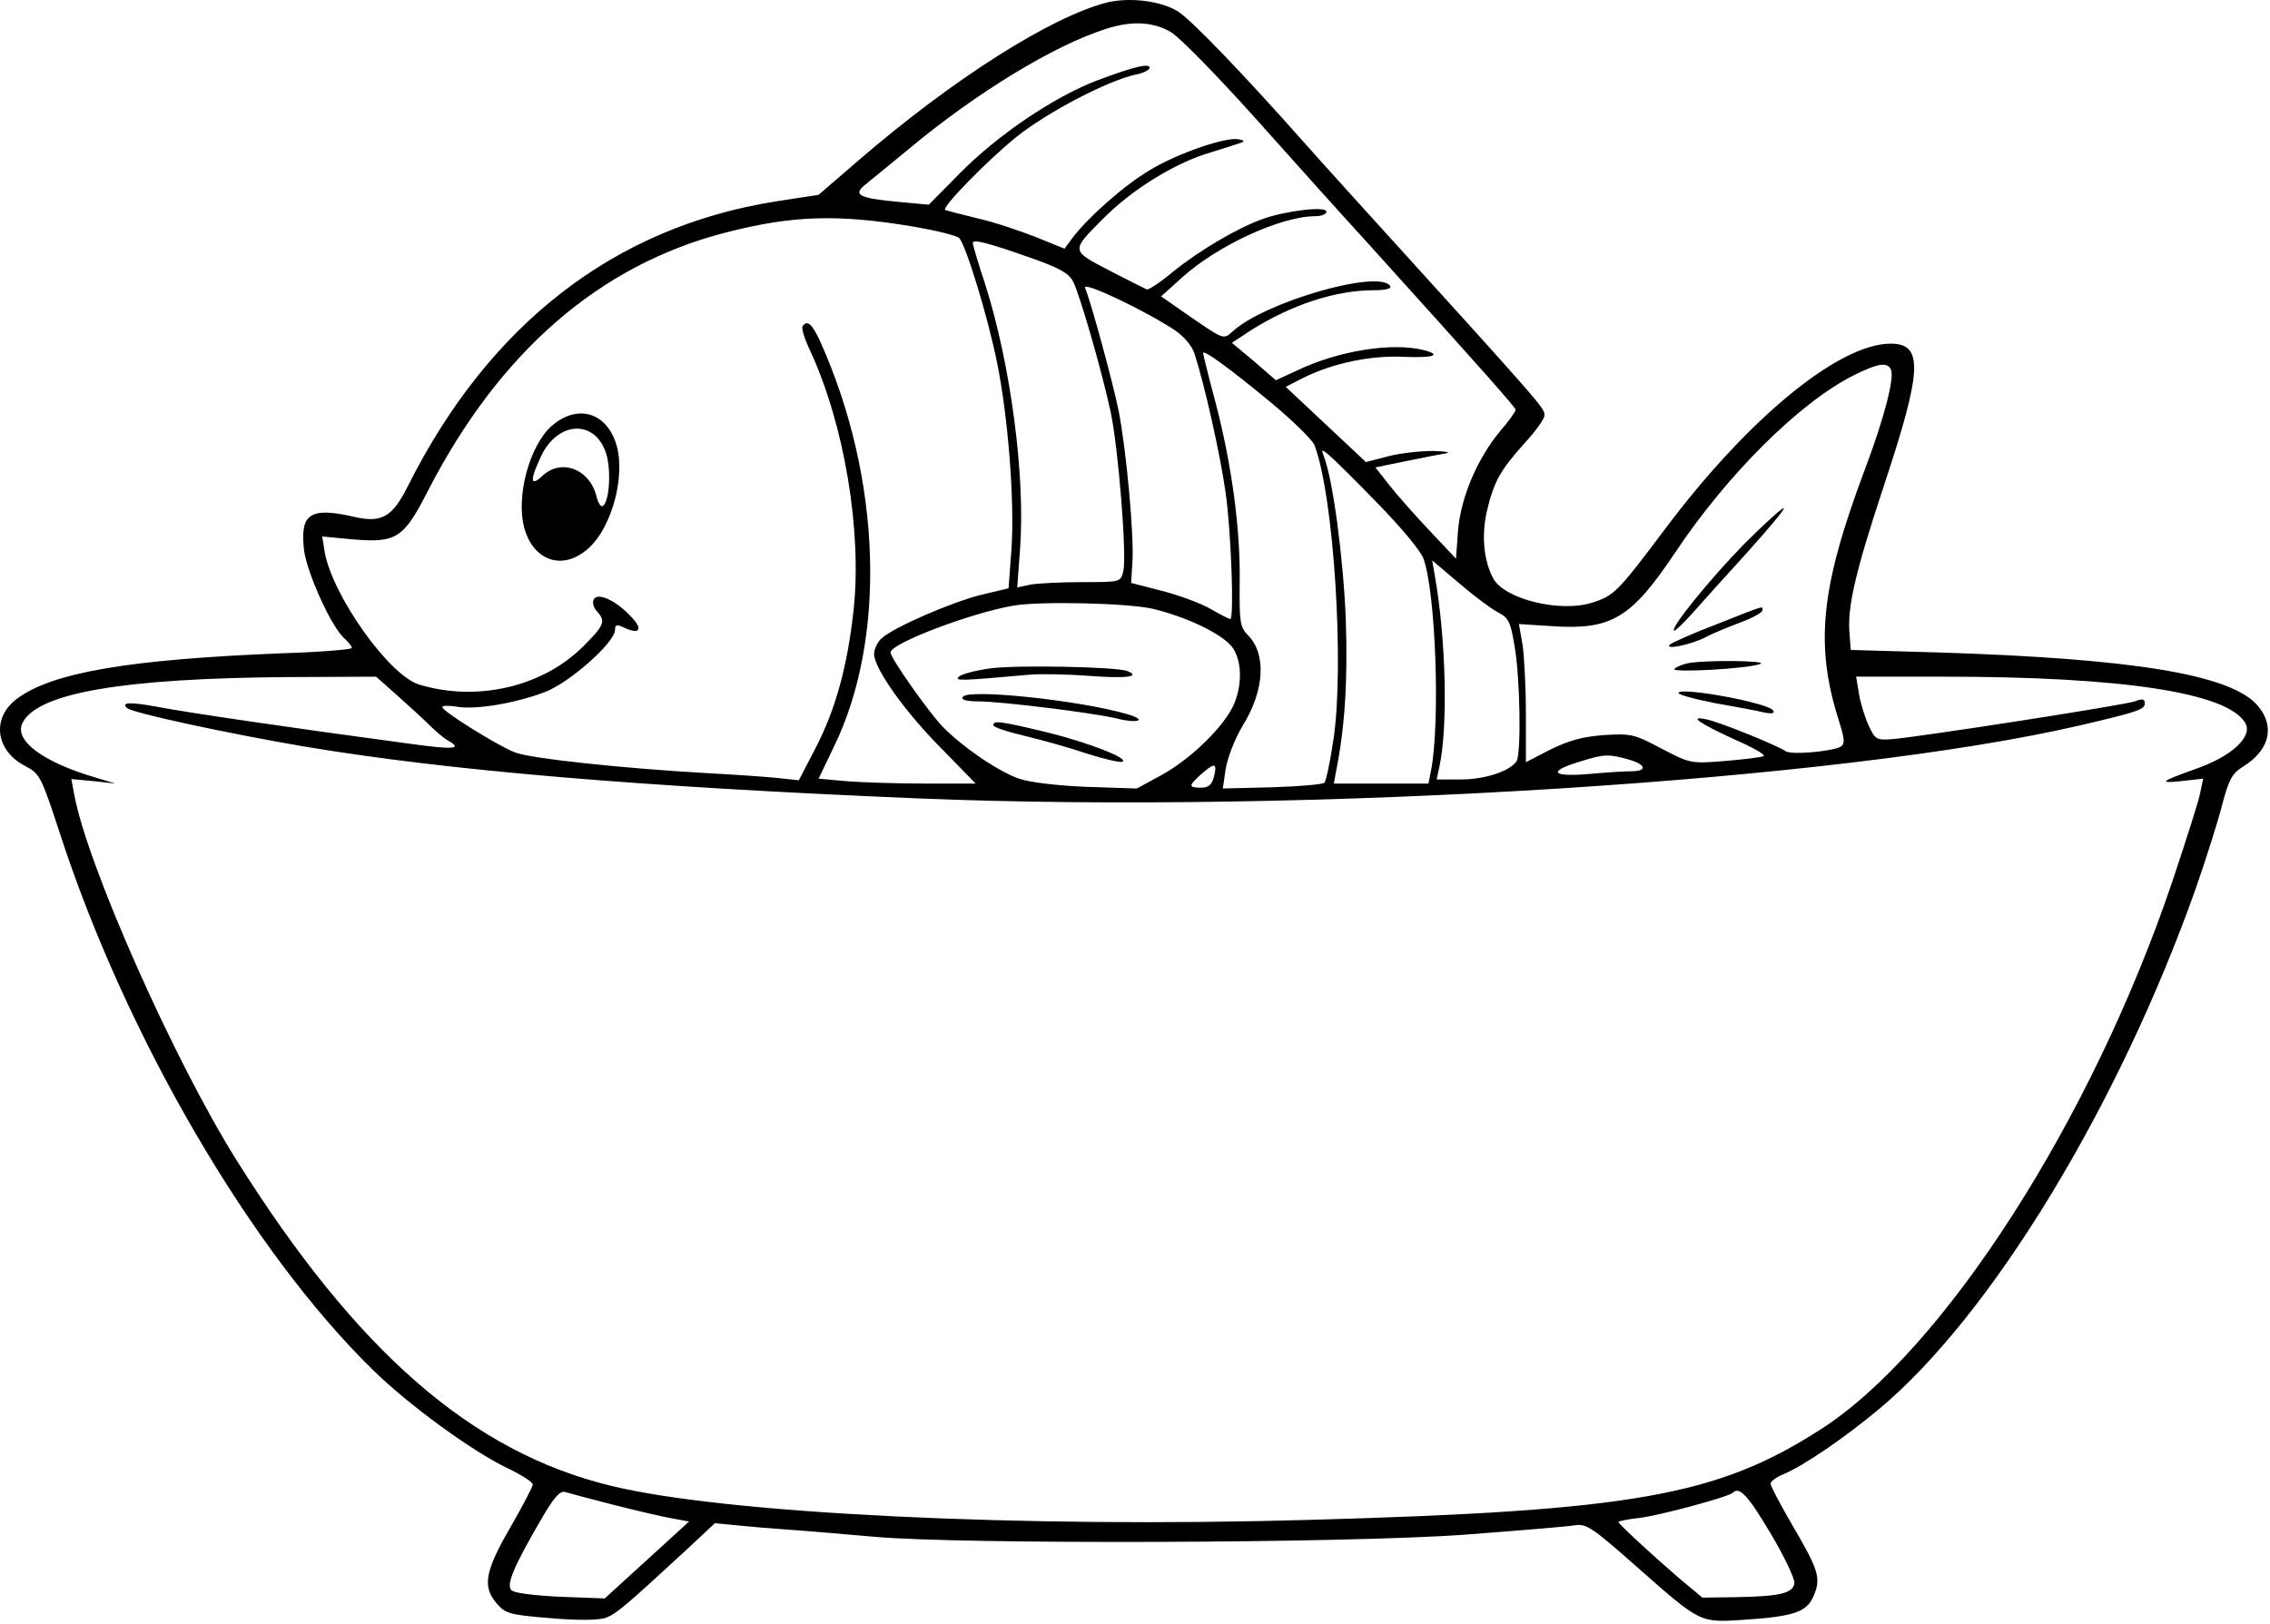 <?xml version="1.0" encoding="UTF-8" standalone="no"?>
<!DOCTYPE svg PUBLIC "-//W3C//DTD SVG 1.1//EN" "http://www.w3.org/Graphics/SVG/1.1/DTD/svg11.dtd">
<svg width="100%" height="100%" viewBox="0 0 552 395" version="1.1" xmlns="http://www.w3.org/2000/svg" xmlns:xlink="http://www.w3.org/1999/xlink" xml:space="preserve" xmlns:serif="http://www.serif.com/" style="fill-rule:evenodd;clip-rule:evenodd;stroke-linejoin:round;stroke-miterlimit:2;">
    <g transform="matrix(0.1,0,0,-0.1,0,768)">
        <g transform="matrix(1,0,0,1,-2464.44,2584.1)">
            <path d="M5157,5090C5020,5055 4783,4905 4550,4704L4455,4622L4351,4606C3959,4544 3654,4308 3456,3913C3419,3839 3393,3824 3329,3838C3218,3864 3193,3847 3204,3756C3212,3700 3270,3572 3301,3544C3311,3535 3320,3524 3320,3520C3320,3516 3245,3510 3153,3507C2776,3492 2589,3460 2504,3395C2443,3348 2454,3269 2527,3232C2561,3214 2565,3207 2610,3069C2771,2574 3075,2053 3372,1763C3459,1678 3611,1567 3698,1525C3732,1509 3760,1491 3760,1485C3760,1480 3735,1432 3705,1380C3643,1273 3637,1236 3673,1195C3694,1171 3704,1168 3803,1160C3872,1154 3921,1155 3938,1161C3964,1171 3987,1191 4129,1322L4203,1391L4254,1386C4282,1383 4341,1378 4385,1375C4429,1372 4521,1364 4590,1358C4799,1339 5737,1342 6025,1363C6157,1373 6279,1383 6295,1386C6322,1390 6337,1380 6440,1289C6601,1147 6596,1149 6705,1156C6827,1164 6859,1175 6875,1215C6893,1257 6887,1277 6823,1386C6794,1436 6770,1481 6770,1487C6770,1493 6784,1503 6801,1510C6851,1531 6949,1598 7033,1668C7306,1895 7617,2407 7804,2935C7829,3007 7858,3098 7868,3138C7884,3199 7892,3214 7917,3230C7983,3270 7998,3328 7955,3379C7891,3455 7654,3494 7175,3509L6965,3515L6962,3554C6956,3620 6977,3707 7046,3916C7139,4196 7142,4260 7062,4260C6936,4260 6715,4078 6514,3810C6399,3657 6390,3647 6336,3630C6258,3605 6121,3639 6095,3690C6072,3734 6067,3794 6080,3852C6097,3924 6112,3951 6170,4016C6198,4046 6220,4077 6220,4085C6220,4104 6231,4092 5761,4610C5714,4662 5657,4725 5635,4750C5488,4916 5361,5048 5329,5068C5287,5094 5212,5103 5157,5090ZM5313,5017C5334,5004 5424,4912 5513,4813C5602,4713 5727,4574 5791,4504C6071,4194 6150,4105 6150,4099C6150,4095 6134,4072 6113,4048C6057,3981 6017,3887 6010,3806L6005,3737L5940,3806C5904,3844 5860,3894 5842,3917L5809,3959L5882,3974C5922,3982 5966,3991 5980,3993C5994,3996 5980,3998 5950,3999C5919,3999 5870,3994 5840,3986L5786,3972L5689,4063L5591,4155L5634,4177C5704,4212 5797,4232 5878,4228C5949,4225 5972,4232 5928,4244C5851,4264 5718,4243 5617,4194L5567,4171L5514,4217L5460,4262L5507,4293C5606,4355 5712,4390 5806,4390C5834,4390 5849,4394 5845,4400C5819,4442 5538,4361 5461,4289C5440,4270 5440,4270 5364,4322L5288,4375L5340,4422C5426,4499 5579,4570 5663,4570C5678,4570 5690,4575 5690,4581C5690,4595 5595,4584 5537,4564C5474,4542 5380,4486 5317,4435C5286,4409 5257,4390 5253,4392C5249,4394 5208,4414 5162,4438C5068,4487 5068,4485 5147,4564C5214,4632 5313,4694 5395,4721C5434,4733 5472,4745 5480,4748C5492,4752 5491,4754 5477,4757C5448,4764 5330,4724 5262,4683C5199,4646 5112,4569 5073,4518L5053,4491L4984,4519C4946,4534 4884,4555 4845,4564C4807,4573 4769,4583 4763,4585C4751,4589 4867,4707 4935,4762C5011,4823 5158,4900 5228,4915C5245,4918 5260,4926 5260,4931C5260,4943 5222,4934 5129,4899C5026,4859 4891,4768 4799,4675L4723,4598L4648,4605C4552,4614 4537,4622 4570,4648C4584,4659 4631,4698 4675,4734C4838,4870 5028,4986 5155,5026C5217,5046 5270,5043 5313,5017ZM4690,4544C4742,4535 4790,4523 4797,4517C4813,4500 4866,4328 4889,4214C4916,4081 4932,3876 4924,3760L4917,3665L4850,3649C4778,3631 4637,3570 4608,3543C4598,3534 4590,3517 4590,3505C4590,3470 4666,3363 4756,3273L4837,3190L4711,3190C4642,3190 4556,3193 4520,3196L4455,3202L4492,3279C4621,3543 4608,3932 4460,4263C4440,4308 4427,4319 4416,4302C4413,4297 4421,4271 4434,4244C4518,4063 4561,3803 4540,3611C4525,3474 4496,3370 4448,3277L4407,3198L4351,3204C4320,3207 4248,3212 4190,3215C3976,3227 3754,3251 3716,3266C3673,3283 3540,3366 3540,3376C3540,3380 3556,3380 3575,3377C3621,3369 3716,3385 3788,3412C3848,3434 3960,3533 3960,3564C3960,3577 3964,3578 3985,3568C4021,3552 4028,3566 3999,3596C3963,3635 3919,3655 3909,3639C3904,3631 3907,3619 3916,3609C3938,3585 3934,3575 3883,3524C3784,3425 3624,3388 3483,3431C3410,3454 3273,3647 3254,3753L3248,3791L3322,3784C3428,3775 3446,3786 3505,3902C3679,4240 3922,4451 4228,4530C4391,4572 4501,4576 4690,4544ZM4973,4468C5041,4444 5064,4431 5074,4411C5090,4380 5144,4193 5165,4095C5184,4007 5205,3743 5196,3707C5190,3680 5189,3680 5096,3680C5045,3680 4988,3677 4970,3674L4938,3667L4945,3761C4958,3939 4922,4210 4860,4405C4843,4456 4830,4500 4830,4505C4830,4515 4868,4505 4973,4468ZM5321,4293C5343,4278 5363,4255 5369,4236C5393,4163 5432,3990 5445,3896C5458,3806 5466,3590 5456,3590C5454,3590 5432,3601 5408,3615C5383,3629 5329,3649 5289,3659L5215,3678L5218,3726C5223,3791 5203,4006 5184,4100C5170,4167 5120,4353 5103,4396C5097,4413 5248,4341 5321,4293ZM5550,4121C5606,4075 5656,4026 5661,4013C5708,3889 5734,3477 5707,3297C5699,3243 5689,3196 5685,3192C5681,3188 5624,3183 5558,3181L5438,3178L5445,3226C5450,3254 5467,3299 5487,3332C5540,3418 5544,3506 5499,3551C5480,3570 5478,3583 5479,3679C5481,3808 5460,3965 5420,4118C5403,4181 5390,4235 5390,4237C5390,4247 5453,4201 5550,4121ZM7063,4196C7071,4175 7046,4078 7000,3956C6891,3666 6877,3527 6937,3340C6950,3299 6951,3287 6941,3280C6920,3268 6819,3259 6806,3269C6790,3281 6651,3338 6615,3346C6568,3356 6596,3337 6683,3297C6727,3278 6758,3260 6753,3257C6749,3254 6707,3249 6660,3245C6576,3238 6574,3239 6505,3275C6439,3310 6431,3312 6365,3308C6313,3304 6280,3295 6235,3273L6175,3242L6175,3359C6175,3423 6171,3498 6167,3527L6158,3578L6237,3573C6382,3563 6430,3591 6536,3749C6665,3943 6841,4117 6972,4183C7032,4213 7055,4216 7063,4196ZM5814,3872C5870,3815 5920,3755 5926,3737C5956,3653 5967,3336 5944,3220L5938,3190L5708,3190L5713,3218C5735,3326 5742,3441 5737,3590C5731,3738 5706,3928 5684,3985C5677,4003 5678,4004 5695,3990C5705,3982 5759,3929 5814,3872ZM6108,3606C6133,3593 6138,3583 6148,3521C6161,3444 6164,3261 6152,3244C6136,3220 6075,3200 6017,3200L5958,3200L5964,3228C5986,3325 5981,3542 5953,3699L5947,3733L6013,3677C6049,3646 6092,3614 6108,3606ZM5268,3615C5351,3595 5434,3555 5460,3523C5484,3492 5486,3434 5466,3385C5444,3332 5364,3253 5293,3213L5229,3178L5107,3182C5034,3185 4968,3193 4942,3202C4889,3221 4804,3280 4757,3328C4721,3366 4630,3495 4630,3509C4630,3531 4828,3606 4930,3623C4995,3634 5209,3629 5268,3615ZM3432,3403C3461,3377 3496,3345 3510,3331C3524,3317 3544,3300 3555,3294C3590,3274 3568,3272 3460,3287C3176,3325 2918,3363 2851,3376C2781,3389 2758,3388 2773,3374C2784,3362 3023,3311 3205,3280C3558,3221 4024,3182 4695,3154C5642,3115 6938,3196 7520,3331C7662,3364 7680,3370 7680,3385C7680,3396 7674,3397 7656,3390C7631,3381 7137,3304 7065,3298C7028,3295 7024,3298 7009,3330C7000,3349 6989,3384 6985,3408L6978,3450L7191,3450C7627,3450 7880,3411 7924,3338C7944,3305 7892,3256 7802,3225C7718,3195 7712,3190 7769,3196L7822,3202L7815,3169C7812,3150 7781,3054 7748,2955C7553,2375 7191,1810 6890,1618C6639,1457 6432,1421 5648,1399C4951,1379 4226,1414 3950,1482C3612,1564 3332,1808 3039,2275C2888,2516 2677,2990 2645,3163L2638,3201L2691,3196L2745,3190L2699,3204C2568,3242 2496,3296 2520,3339C2558,3411 2766,3446 3162,3449L3379,3450L3432,3403ZM6423,3249C6467,3237 6472,3220 6432,3220C6416,3220 6368,3217 6325,3213C6236,3206 6228,3220 6308,3244C6366,3262 6376,3262 6423,3249ZM5416,3205C5411,3187 5403,3180 5385,3180C5353,3180 5354,3185 5388,3215C5419,3242 5425,3240 5416,3205ZM3955,1436C4010,1422 4074,1407 4097,1403L4140,1395L4037,1301L3935,1208L3827,1212C3764,1215 3715,1221 3708,1228C3695,1241 3713,1285 3782,1403C3811,1453 3826,1470 3838,1467C3848,1464 3900,1450 3955,1436ZM6769,1368C6803,1311 6829,1256 6828,1245C6824,1220 6792,1213 6684,1211L6604,1210L6549,1256C6485,1311 6400,1389 6400,1394C6400,1396 6424,1401 6453,1404C6505,1411 6668,1455 6678,1465C6694,1481 6714,1460 6769,1368Z" style="fill-rule:nonzero;"/>
        </g>
    </g>
    <g transform="matrix(0.1,0,0,-0.1,0,768)">
        <g transform="matrix(1,0,0,1,-2464.44,2584.1)">
            <path d="M3806,4060C3752,4012 3719,3889 3739,3813C3761,3731 3833,3707 3894,3761C3955,3814 3989,3950 3960,4024C3933,4096 3865,4111 3806,4060ZM3938,3994C3951,3955 3947,3875 3930,3865C3926,3862 3919,3872 3915,3888C3899,3955 3829,3982 3783,3938C3753,3910 3753,3929 3781,3988C3822,4072 3911,4076 3938,3994Z" style="fill-rule:nonzero;"/>
        </g>
    </g>
    <g transform="matrix(0.1,0,0,-0.1,0,768)">
        <g transform="matrix(1,0,0,1,-2464.44,2584.1)">
            <path d="M6706,3773C6624,3689 6527,3570 6535,3562C6537,3560 6556,3578 6577,3601C6598,3625 6659,3693 6713,3752C6767,3812 6807,3860 6802,3860C6797,3860 6754,3821 6706,3773Z" style="fill-rule:nonzero;"/>
        </g>
    </g>
    <g transform="matrix(0.1,0,0,-0.1,0,768)">
        <g transform="matrix(1,0,0,1,-2464.44,2584.1)">
            <path d="M6640,3578C6582,3556 6531,3533 6525,3528C6511,3514 6577,3528 6612,3546C6626,3554 6663,3569 6694,3581C6725,3592 6750,3606 6750,3611C6750,3622 6761,3626 6640,3578Z" style="fill-rule:nonzero;"/>
        </g>
    </g>
    <g transform="matrix(0.1,0,0,-0.1,0,768)">
        <g transform="matrix(1,0,0,1,-2464.44,2584.1)">
            <path d="M6570,3483C6556,3480 6541,3474 6536,3469C6525,3459 6715,3469 6745,3481C6766,3489 6615,3491 6570,3483Z" style="fill-rule:nonzero;"/>
        </g>
    </g>
    <g transform="matrix(0.1,0,0,-0.1,0,768)">
        <g transform="matrix(1,0,0,1,-2464.44,2584.1)">
            <path d="M6546,3411C6543,3407 6582,3396 6633,3386C6684,3377 6738,3367 6754,3363C6774,3359 6781,3361 6776,3368C6765,3386 6555,3425 6546,3411Z" style="fill-rule:nonzero;"/>
        </g>
    </g>
    <g transform="matrix(0.1,0,0,-0.1,0,768)">
        <g transform="matrix(1,0,0,1,-2464.44,2584.1)">
            <path d="M4871,3470C4836,3465 4802,3456 4796,3450C4785,3439 4801,3440 4970,3455C4995,3457 5059,3456 5113,3452C5204,3445 5241,3450 5205,3464C5177,3474 4935,3479 4871,3470Z" style="fill-rule:nonzero;"/>
        </g>
    </g>
    <g transform="matrix(0.1,0,0,-0.1,0,768)">
        <g transform="matrix(1,0,0,1,-2464.44,2584.1)">
            <path d="M4806,3401C4801,3394 4813,3390 4842,3390C4898,3390 5122,3362 5177,3349C5232,3335 5257,3344 5205,3359C5088,3393 4818,3421 4806,3401Z" style="fill-rule:nonzero;"/>
        </g>
    </g>
    <g transform="matrix(0.1,0,0,-0.1,0,768)">
        <g transform="matrix(1,0,0,1,-2464.44,2584.1)">
            <path d="M4880,3332C4880,3327 4914,3316 4956,3306C4998,3296 5066,3277 5107,3263C5148,3250 5187,3241 5193,3243C5214,3250 5108,3291 5005,3316C4896,3342 4880,3344 4880,3332Z" style="fill-rule:nonzero;"/>
        </g>
    </g>
</svg>
